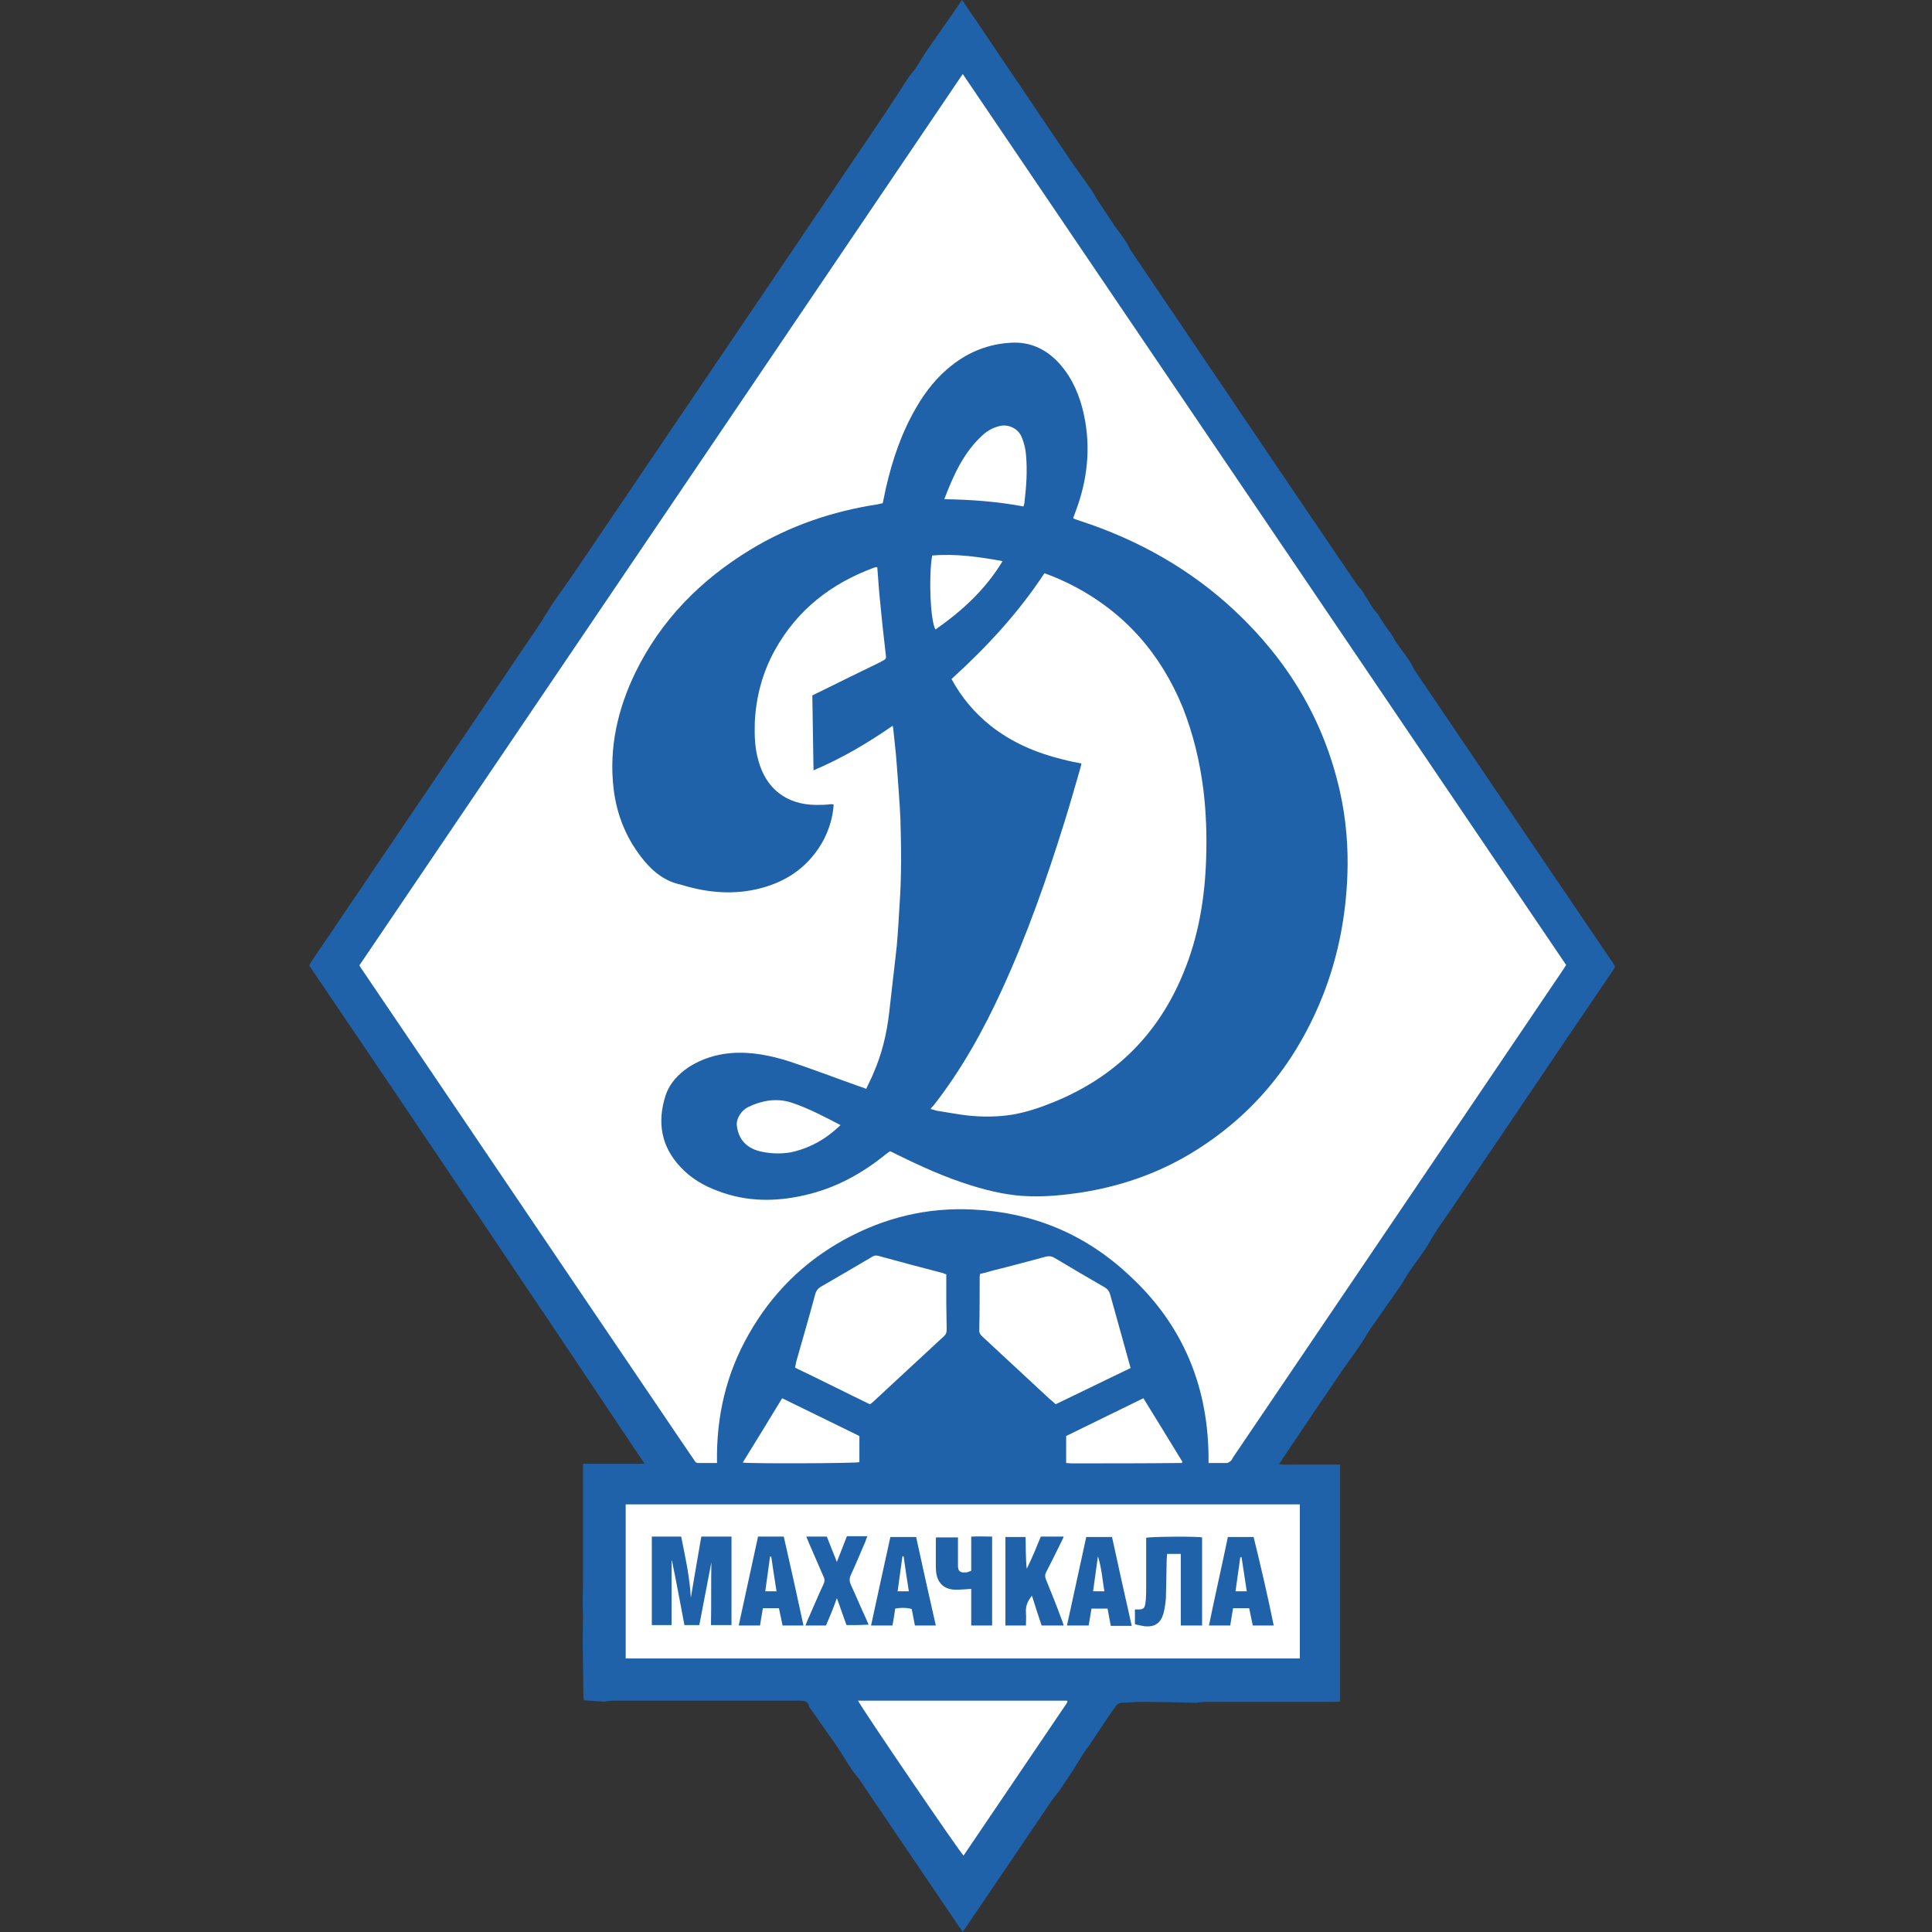 <?xml version="1.0" encoding="UTF-8"?>
<svg xmlns="http://www.w3.org/2000/svg" width="50" height="50" viewBox="0 0 50 50" fill="none">
  <rect x="0" y="0" width="50" height="50" fill="#333333" stroke="none"/>
  <path d="M24.812 0.885L8.573 24.932L17.473 38.257H15.547V43.41H21.065L24.812 48.928L28.976 43.41H34.13V38.257H32.204L41 24.932L24.812 0.885Z" fill="white"></path>
  <path fill-rule="evenodd" clip-rule="evenodd" d="M8 24.984C8.031 24.932 8.062 24.891 8.083 24.849C10.051 21.945 12.018 19.04 13.986 16.125C14.079 15.98 14.163 15.834 14.257 15.688C14.465 15.376 14.694 15.074 14.902 14.762L21.054 5.674C21.564 4.914 22.085 4.154 22.595 3.394C22.772 3.133 22.949 2.873 23.116 2.613C23.251 2.415 23.376 2.207 23.511 2.009C23.563 1.926 23.626 1.863 23.688 1.78C23.823 1.572 23.948 1.353 24.094 1.156C24.313 0.833 24.542 0.521 24.76 0.198C24.802 0.135 24.844 0.073 24.896 0C24.937 0.052 24.969 0.094 24.989 0.135C25.364 0.677 25.729 1.228 26.103 1.78C26.468 2.311 26.822 2.852 27.186 3.383C27.363 3.644 27.529 3.893 27.706 4.154L28.237 4.903C28.31 5.007 28.362 5.122 28.435 5.226C28.466 5.278 28.508 5.33 28.539 5.382L28.789 5.757C28.81 5.778 28.82 5.809 28.831 5.83C28.935 5.965 29.039 6.1 29.133 6.246C29.185 6.319 29.216 6.402 29.268 6.486C30.663 8.547 32.047 10.598 33.442 12.659C33.984 13.46 34.525 14.252 35.066 15.053C35.118 15.136 35.191 15.209 35.254 15.293C35.347 15.438 35.431 15.584 35.525 15.73C35.566 15.792 35.618 15.844 35.66 15.896C35.733 16.011 35.806 16.136 35.889 16.25C35.931 16.313 35.983 16.365 36.024 16.438C36.066 16.5 36.097 16.583 36.149 16.646C36.264 16.802 36.378 16.958 36.482 17.114C36.534 17.187 36.566 17.27 36.617 17.354C38.304 19.852 39.99 22.34 41.687 24.839C41.729 24.891 41.76 24.953 41.802 25.016C41.771 25.057 41.75 25.109 41.718 25.151C40.324 27.202 38.939 29.263 37.544 31.314C37.377 31.553 37.211 31.793 37.055 32.042C36.992 32.147 36.94 32.251 36.867 32.355C36.732 32.553 36.586 32.74 36.461 32.927C36.378 33.042 36.326 33.167 36.243 33.281C35.983 33.656 35.722 34.02 35.462 34.395C35.358 34.551 35.264 34.728 35.15 34.884C35.004 35.103 34.848 35.301 34.702 35.52C34.192 36.269 33.682 37.019 33.182 37.768C33.161 37.799 33.141 37.841 33.099 37.893C33.286 37.914 33.453 37.903 33.63 37.903H34.681V44.035C34.629 44.035 34.577 44.045 34.515 44.045H31.235C31.142 44.045 31.058 44.056 30.965 44.066H30.881C30.434 44.056 29.986 44.045 29.539 44.045C29.372 44.045 29.216 44.066 29.049 44.066C28.956 44.066 28.893 44.118 28.841 44.202C28.758 44.327 28.664 44.451 28.581 44.587C28.466 44.753 28.352 44.92 28.248 45.086C28.216 45.139 28.185 45.18 28.154 45.222L28.123 45.253C28.019 45.409 27.915 45.576 27.821 45.732C27.79 45.784 27.759 45.825 27.727 45.878C27.634 46.023 27.529 46.169 27.436 46.315C27.373 46.408 27.29 46.492 27.228 46.586C26.488 47.678 25.739 48.782 25 49.875C24.979 49.906 24.948 49.948 24.916 50C24.885 49.948 24.854 49.906 24.823 49.865C23.98 48.615 23.126 47.366 22.283 46.117C22.22 46.013 22.137 45.93 22.064 45.825C21.918 45.617 21.794 45.388 21.648 45.18L20.992 44.243C20.971 44.212 20.94 44.191 20.94 44.16C20.909 44.035 20.825 44.014 20.711 44.014H15.87C15.797 44.014 15.724 44.025 15.652 44.035C15.631 44.035 15.61 44.045 15.589 44.035C15.433 44.025 15.277 44.014 15.11 44.004C15.11 43.972 15.1 43.952 15.1 43.92C15.089 43.442 15.089 42.952 15.079 42.474C15.079 42.255 15.089 42.036 15.089 41.828C15.089 41.693 15.079 41.557 15.079 41.422C15.079 41.276 15.089 41.12 15.089 40.974V37.883H16.682C13.799 33.562 10.904 29.273 8 24.984ZM31.277 37.862H31.756C31.787 37.862 31.818 37.831 31.85 37.81C31.881 37.789 31.891 37.747 31.912 37.716C34.764 33.51 37.606 29.305 40.459 25.088C40.48 25.057 40.501 25.016 40.532 24.974C35.327 17.291 30.132 9.609 24.916 1.915C19.701 9.619 14.506 17.302 9.301 24.984C9.332 25.036 9.364 25.088 9.395 25.13C11.987 28.951 14.569 32.782 17.161 36.602C17.421 36.987 17.681 37.373 17.952 37.768C17.983 37.81 17.994 37.862 18.067 37.862H18.556C18.535 36.654 18.795 35.54 19.389 34.51C19.982 33.469 20.805 32.657 21.846 32.084C22.887 31.512 24 31.241 25.187 31.303C26.718 31.376 28.06 31.928 29.185 32.969C30.621 34.27 31.298 35.915 31.277 37.862ZM16.193 42.921H33.64V38.934H16.193V42.921ZM22.2 44.004C22.314 44.233 24.854 47.96 24.937 48.022C25.822 46.71 26.718 45.399 27.602 44.087C27.613 44.066 27.623 44.056 27.623 44.035V44.025C27.623 44.025 27.623 44.014 27.613 44.014H22.2V44.004ZM29.258 35.405C29.247 35.363 29.247 35.343 29.237 35.322C29.07 34.708 28.893 34.093 28.727 33.489C28.706 33.417 28.664 33.365 28.602 33.323C28.165 33.073 27.727 32.813 27.29 32.553C27.217 32.511 27.155 32.501 27.071 32.521C26.603 32.646 26.145 32.771 25.677 32.886C25.572 32.917 25.468 32.948 25.364 32.969C25.364 33 25.354 33.021 25.354 33.031C25.354 33.5 25.354 33.968 25.343 34.437C25.343 34.51 25.385 34.551 25.427 34.593C26.01 35.134 26.582 35.665 27.165 36.206C27.217 36.248 27.269 36.29 27.321 36.342L29.258 35.405ZM24.49 32.979C24.448 32.969 24.427 32.959 24.406 32.948C23.844 32.802 23.293 32.657 22.73 32.501C22.657 32.48 22.605 32.501 22.543 32.542C22.116 32.792 21.679 33.052 21.242 33.302C21.158 33.354 21.117 33.417 21.096 33.5C20.94 34.083 20.773 34.655 20.607 35.238L20.576 35.395C21.231 35.707 21.866 36.03 22.512 36.342C22.543 36.321 22.564 36.311 22.585 36.29C23.199 35.717 23.813 35.155 24.427 34.583C24.49 34.531 24.5 34.468 24.5 34.395C24.5 34.187 24.49 33.968 24.49 33.76V32.979ZM29.591 36.186C28.914 36.519 28.248 36.842 27.592 37.164V37.862C27.644 37.862 27.675 37.872 27.717 37.872C28.675 37.872 29.622 37.872 30.58 37.862C30.58 37.862 30.59 37.862 30.59 37.851C30.59 37.851 30.59 37.841 30.601 37.831C30.267 37.289 29.934 36.737 29.591 36.186ZM22.241 37.164C21.575 36.842 20.909 36.508 20.242 36.186C19.899 36.748 19.566 37.3 19.222 37.851C19.41 37.883 22.127 37.872 22.241 37.841V37.164Z" fill="#1F62A9"></path>
  <path fill-rule="evenodd" clip-rule="evenodd" d="M21.575 20.82C21.554 21.154 21.46 21.456 21.315 21.737C20.961 22.392 20.409 22.798 19.691 22.986C19.014 23.163 18.348 23.111 17.681 22.913C17.661 22.902 17.64 22.902 17.609 22.892C17.223 22.809 16.922 22.58 16.672 22.278C16.224 21.737 15.964 21.112 15.88 20.415C15.755 19.353 15.985 18.353 16.443 17.406C17.109 16.042 18.14 15.001 19.43 14.22C20.44 13.606 21.544 13.232 22.699 13.055C22.751 13.044 22.793 13.034 22.845 13.023C22.876 12.888 22.897 12.763 22.928 12.628C23.095 11.899 23.334 11.191 23.719 10.535C23.959 10.119 24.261 9.744 24.635 9.453C25.083 9.099 25.593 8.901 26.166 8.87C26.686 8.838 27.113 9.057 27.446 9.442C27.769 9.817 27.946 10.254 28.05 10.723C28.237 11.587 28.144 12.43 27.831 13.252C27.811 13.294 27.8 13.346 27.779 13.388V13.419C27.831 13.44 27.894 13.46 27.956 13.481C29.455 13.971 30.809 14.731 31.964 15.813C33.328 17.094 34.254 18.624 34.671 20.456C34.837 21.185 34.9 21.934 34.869 22.684C34.827 23.704 34.64 24.703 34.275 25.661C33.588 27.452 32.453 28.868 30.809 29.857C29.924 30.387 28.966 30.71 27.956 30.866C27.529 30.929 27.103 30.97 26.676 30.96C26.145 30.95 25.635 30.835 25.135 30.679C24.49 30.481 23.865 30.2 23.251 29.898C23.178 29.867 23.116 29.825 23.032 29.794C22.991 29.825 22.959 29.846 22.918 29.877C22.303 30.377 21.616 30.752 20.836 30.929C20.076 31.106 19.326 31.106 18.587 30.825C18.212 30.689 17.879 30.492 17.609 30.2C17.109 29.669 17.005 29.044 17.223 28.358C17.328 28.035 17.556 27.795 17.838 27.608C18.171 27.4 18.535 27.285 18.92 27.254C19.441 27.212 19.951 27.317 20.44 27.473C21.034 27.67 21.627 27.899 22.22 28.108C22.283 28.128 22.345 28.149 22.418 28.18C22.48 28.035 22.553 27.91 22.605 27.774C22.824 27.275 22.949 26.754 23.011 26.213C23.074 25.63 23.147 25.057 23.209 24.474C23.241 24.11 23.261 23.756 23.282 23.392C23.334 22.663 23.324 21.924 23.303 21.195C23.282 20.727 23.241 20.258 23.209 19.8C23.188 19.488 23.147 19.165 23.116 18.853C23.116 18.832 23.105 18.822 23.105 18.78C22.46 19.228 21.793 19.623 21.054 19.936C21.044 19.28 21.034 18.634 21.023 17.999C21.085 17.968 21.138 17.937 21.19 17.916C21.71 17.656 22.231 17.406 22.762 17.146C22.803 17.125 22.834 17.104 22.876 17.083C22.918 17.062 22.939 17.031 22.928 16.979C22.876 16.521 22.824 16.073 22.782 15.615C22.751 15.324 22.73 15.033 22.709 14.741C22.709 14.72 22.709 14.699 22.699 14.678C22.668 14.678 22.647 14.678 22.626 14.689C21.523 15.095 20.638 15.772 20.055 16.823C19.732 17.406 19.566 18.031 19.534 18.697C19.524 19.03 19.534 19.363 19.628 19.686C19.826 20.415 20.357 20.82 21.106 20.831C21.221 20.831 21.325 20.831 21.439 20.82C21.491 20.81 21.533 20.81 21.575 20.82ZM24.084 28.701C24.136 28.711 24.188 28.732 24.229 28.743C24.5 28.784 24.76 28.836 25.031 28.868C25.416 28.909 25.812 28.909 26.197 28.847C26.572 28.784 26.936 28.659 27.29 28.514C28.862 27.868 29.976 26.765 30.621 25.193C31.017 24.245 31.183 23.246 31.215 22.215C31.235 21.622 31.215 21.018 31.142 20.425C31.048 19.696 30.881 18.999 30.611 18.312C30.038 16.917 29.112 15.855 27.769 15.157C27.529 15.033 27.29 14.928 27.03 14.835C26.353 15.865 25.531 16.75 24.625 17.573C24.885 18.051 25.218 18.447 25.635 18.78C26.186 19.217 26.822 19.488 27.509 19.655C27.665 19.696 27.821 19.727 27.988 19.759C27.977 19.8 27.977 19.821 27.967 19.852C27.831 20.321 27.696 20.8 27.55 21.268C27.092 22.736 26.582 24.193 25.937 25.599C25.447 26.671 24.875 27.702 24.146 28.628C24.115 28.649 24.105 28.67 24.084 28.701ZM24.438 12.919C25.145 12.93 25.822 12.982 26.488 13.107C26.499 13.075 26.499 13.055 26.509 13.034C26.561 12.607 26.593 12.18 26.551 11.753C26.541 11.607 26.499 11.462 26.447 11.326C26.353 11.077 26.082 10.973 25.874 11.025C25.697 11.066 25.552 11.149 25.427 11.264C24.937 11.712 24.677 12.295 24.438 12.919ZM21.752 29.117C21.335 28.899 20.94 28.691 20.513 28.545C20.274 28.462 20.034 28.451 19.784 28.503C19.649 28.534 19.514 28.576 19.389 28.639C19.243 28.701 19.139 28.826 19.087 28.972C19.076 29.013 19.066 29.055 19.066 29.097C19.097 29.461 19.295 29.7 19.659 29.794C19.92 29.857 20.18 29.867 20.451 29.825C20.95 29.721 21.377 29.482 21.752 29.117ZM24.125 14.377C24.032 14.887 24.073 16.053 24.209 16.292C24.896 15.813 25.5 15.261 25.947 14.522C25.323 14.408 24.729 14.325 24.125 14.377ZM18.41 40.433L18.098 42.057H17.713C17.609 41.505 17.505 40.943 17.39 40.392H17.38V42.057H16.869V39.767H17.629C17.733 40.288 17.848 40.798 17.879 41.349C17.973 40.808 18.056 40.288 18.15 39.767H18.931V42.057H18.4C18.41 41.526 18.4 40.985 18.41 40.433ZM30.559 42.068V40.215H30.205C30.205 40.267 30.194 40.308 30.194 40.36C30.184 40.694 30.184 41.027 30.174 41.36C30.163 41.495 30.142 41.63 30.111 41.755C30.038 42.005 29.892 42.109 29.632 42.089C29.549 42.078 29.466 42.057 29.372 42.036V41.662C29.382 41.651 29.382 41.651 29.393 41.651C29.632 41.672 29.632 41.599 29.653 41.401C29.663 41.276 29.663 41.141 29.663 41.016V39.798C29.778 39.767 30.954 39.757 31.11 39.788V42.068H30.559ZM26.936 39.767H27.529C27.509 39.819 27.488 39.861 27.467 39.902C27.342 40.163 27.207 40.423 27.082 40.673C27.04 40.746 27.04 40.808 27.071 40.881C27.207 41.214 27.342 41.547 27.467 41.891C27.488 41.943 27.509 41.995 27.529 42.068H26.957C26.874 41.818 26.79 41.568 26.707 41.297C26.593 41.433 26.541 41.568 26.551 41.724C26.561 41.839 26.551 41.943 26.551 42.068H26.02V39.777H26.541C26.551 40.048 26.541 40.329 26.572 40.6C26.707 40.329 26.822 40.048 26.936 39.767ZM20.794 42.068H20.253C20.221 41.922 20.19 41.776 20.159 41.62H19.743C19.722 41.766 19.691 41.911 19.67 42.068H19.118C19.285 41.297 19.451 40.537 19.618 39.767H20.284C20.461 40.537 20.628 41.297 20.794 42.068ZM19.961 40.288C19.951 40.288 19.94 40.288 19.93 40.277L19.805 41.183H20.097C20.044 40.87 20.003 40.579 19.961 40.288ZM23.095 42.068H22.543C22.709 41.297 22.876 40.537 23.043 39.777H23.709C23.875 40.537 24.042 41.297 24.219 42.068H23.678C23.646 41.922 23.626 41.776 23.594 41.641C23.49 41.61 23.334 41.599 23.168 41.63C23.147 41.776 23.126 41.922 23.095 42.068ZM23.386 40.277H23.355L23.23 41.183H23.521C23.47 40.87 23.428 40.579 23.386 40.277ZM27.613 42.068C27.779 41.297 27.946 40.537 28.112 39.777H28.779C28.945 40.537 29.112 41.297 29.289 42.078H28.747C28.716 41.932 28.695 41.787 28.664 41.63H28.248C28.227 41.776 28.196 41.922 28.175 42.068H27.613ZM28.581 41.183C28.529 40.87 28.508 40.569 28.414 40.277L28.289 41.183H28.581ZM32.964 42.068H32.422C32.391 41.922 32.36 41.776 32.328 41.62H31.912C31.891 41.766 31.86 41.911 31.839 42.068H31.288C31.444 41.297 31.621 40.537 31.777 39.777H32.443C32.63 40.537 32.807 41.297 32.964 42.068ZM32.131 40.298H32.099C32.058 40.589 32.016 40.881 31.975 41.183H32.266C32.224 40.881 32.172 40.589 32.131 40.298ZM21.377 42.068H20.846C20.867 42.005 20.888 41.964 20.909 41.911C21.044 41.61 21.169 41.297 21.315 40.995C21.346 40.922 21.346 40.87 21.315 40.808C21.19 40.517 21.065 40.236 20.94 39.944C20.919 39.892 20.898 39.84 20.867 39.767H21.398C21.481 39.975 21.564 40.183 21.658 40.423C21.752 40.183 21.835 39.975 21.918 39.757H22.449C22.428 39.809 22.408 39.85 22.397 39.892C22.272 40.183 22.147 40.485 22.012 40.777C21.981 40.85 21.981 40.922 22.012 40.995C22.147 41.287 22.272 41.589 22.408 41.88C22.428 41.932 22.449 41.974 22.48 42.047C22.376 42.047 22.283 42.057 22.189 42.057H21.908C21.825 41.839 21.752 41.61 21.658 41.36C21.564 41.63 21.471 41.849 21.377 42.068ZM24.792 39.777V40.527C24.792 40.652 24.844 40.704 24.968 40.694C25 40.694 25.031 40.694 25.052 40.683C25.083 40.673 25.104 40.662 25.135 40.652V39.767C25.323 39.757 25.5 39.767 25.676 39.767V42.068H25.135V41.12C24.989 41.131 24.864 41.141 24.739 41.141C24.448 41.141 24.271 40.985 24.229 40.704C24.219 40.621 24.219 40.527 24.219 40.444V39.819C24.219 39.809 24.229 39.798 24.229 39.788H24.792V39.777Z" fill="#1F62A9"></path>
</svg>
